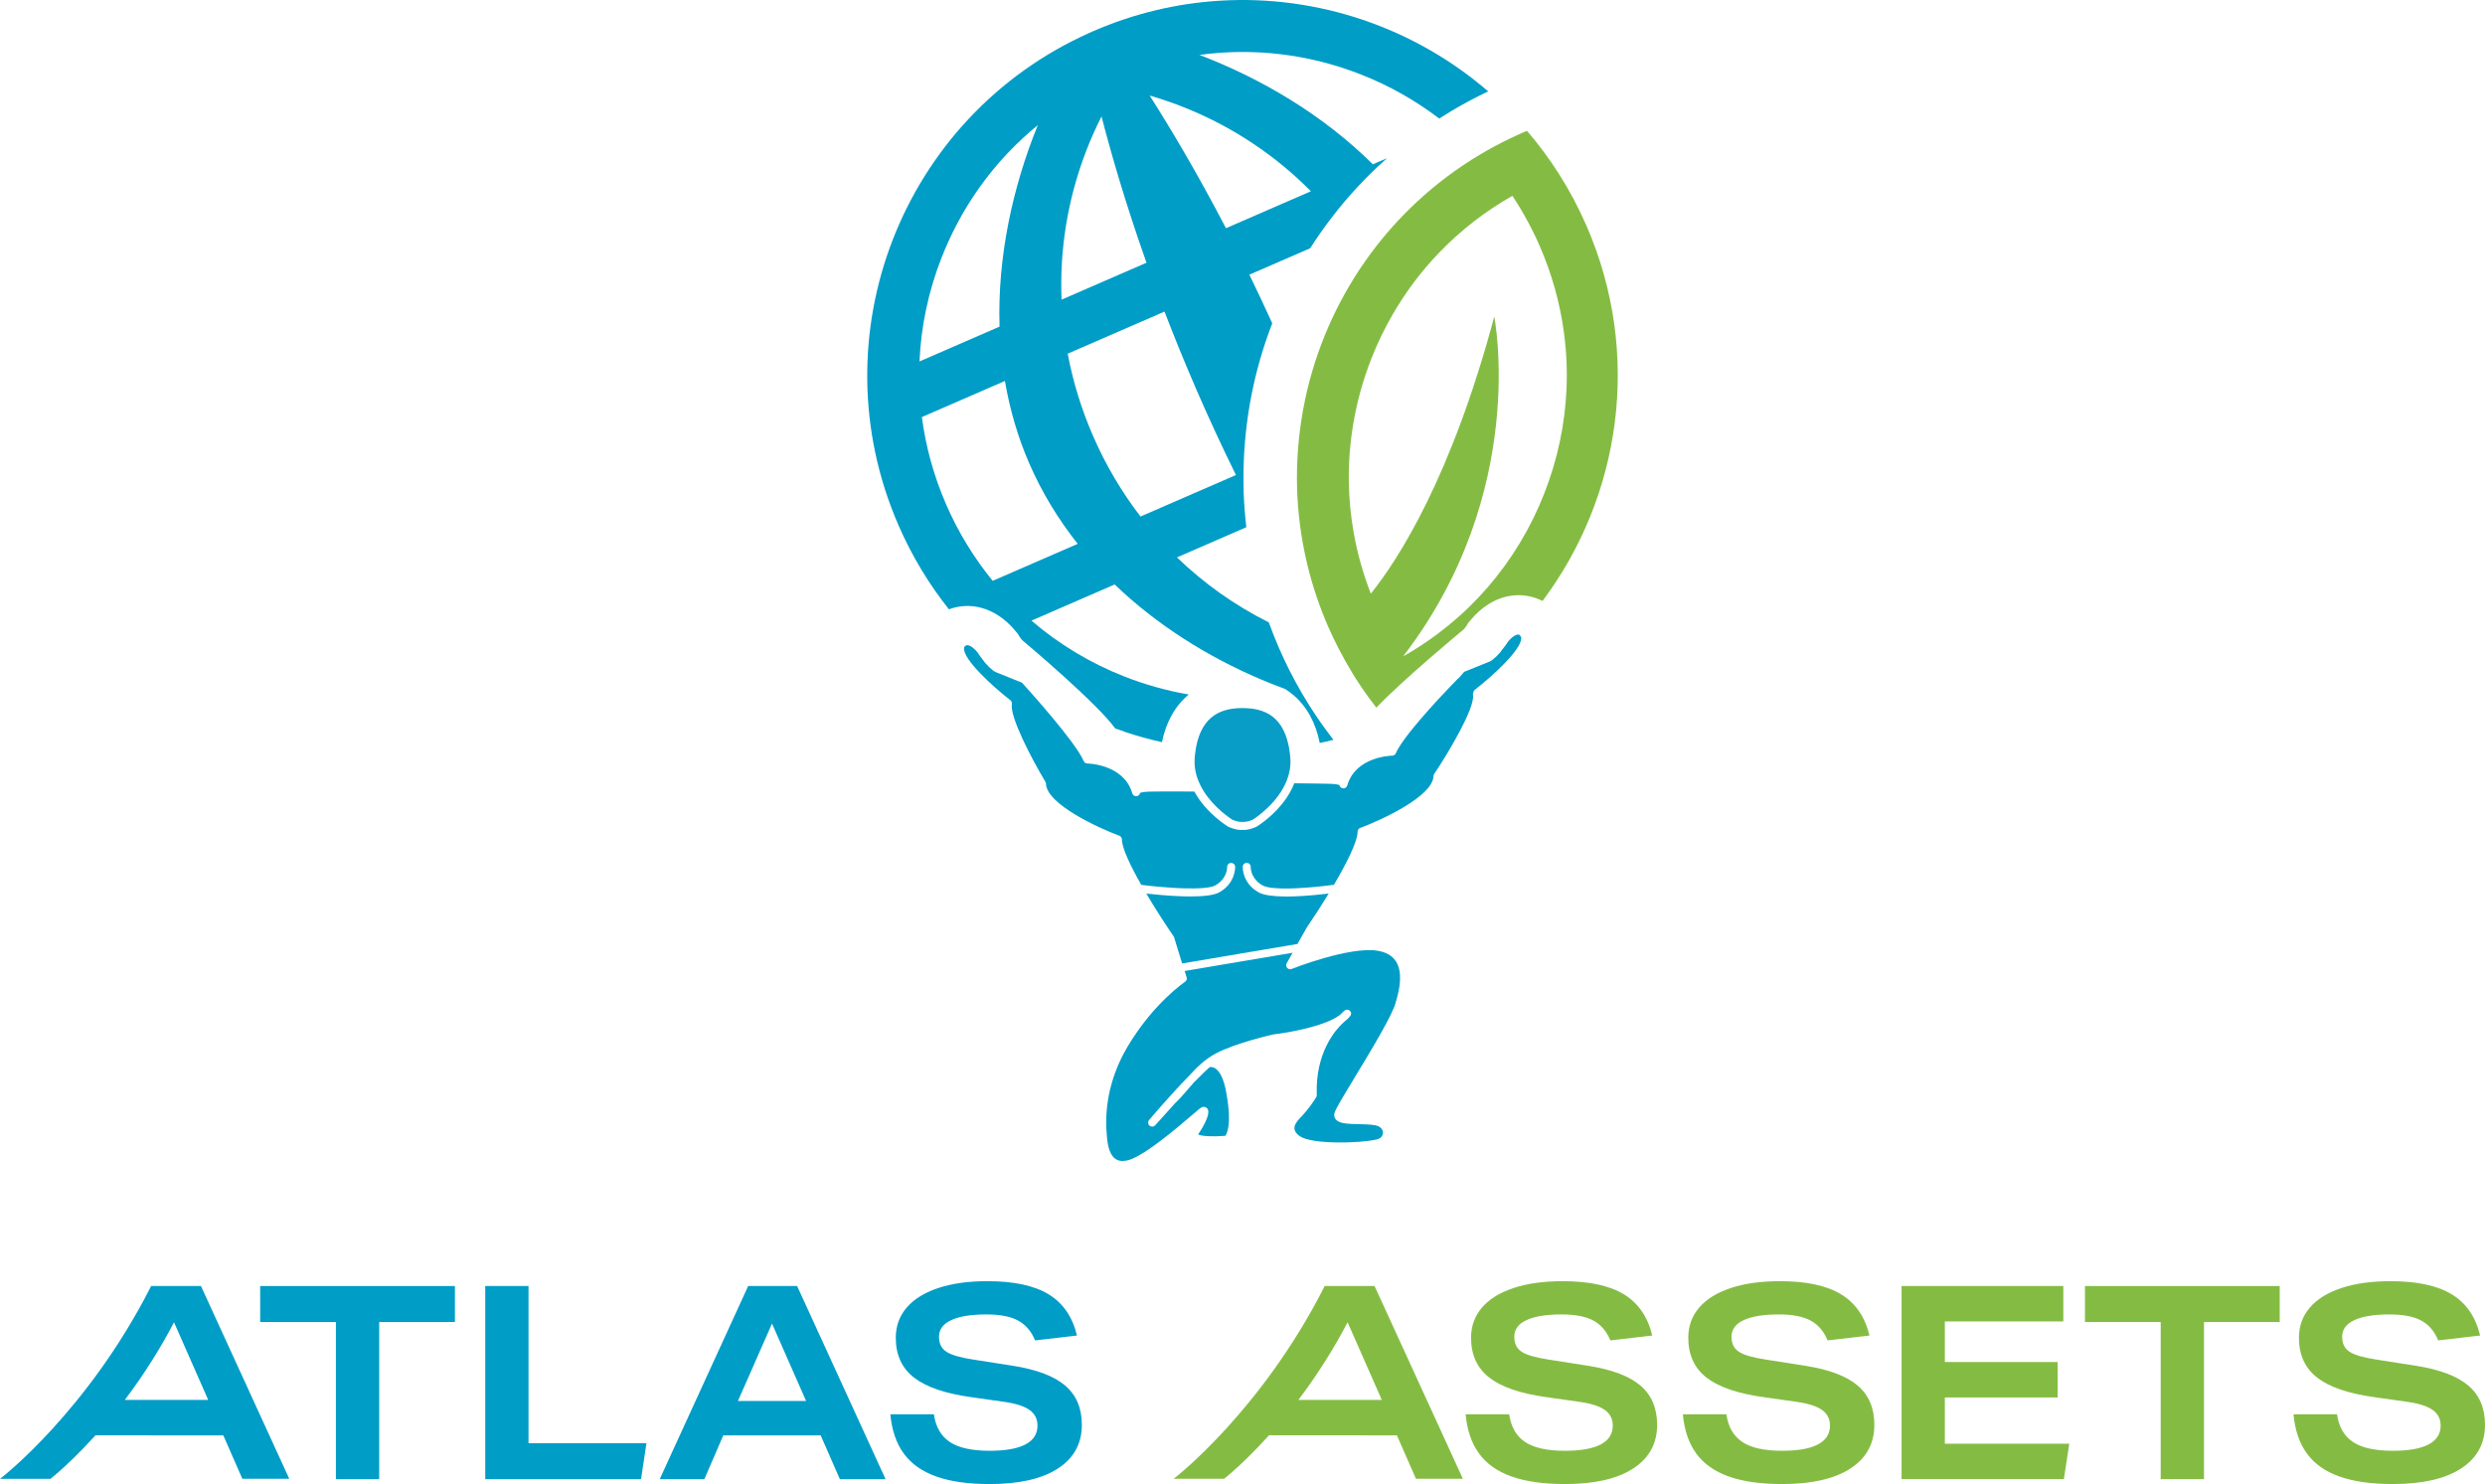 <?xml version="1.0" encoding="UTF-8"?><svg id="a" xmlns="http://www.w3.org/2000/svg" viewBox="0 0 842.42 503.1"><path d="M68.2,436.12l-.07-.15h-16.92l-.24.53C29.73,478.16.88,500.66.59,500.88l-.59.45h17.13l.07-.06c.8-.63,3.71-3.02,7.88-7.09,2.38-2.33,4.83-4.88,7.28-7.6l43.34.03,6.45,14.71h15.91l-29.87-65.21ZM70.57,474.58h-28.28l.06-.07c.17-.21.33-.43.5-.65,6.06-8.07,11.49-16.69,16.14-25.59l11.59,26.31Z" style="fill:#009dc7;"/><path d="M466.04,436.12l-.07-.15h-16.92l-.24.53c-21.23,41.65-50.08,64.15-50.37,64.37l-.59.45h17.13l.07-.06c.8-.63,3.71-3.02,7.88-7.09,2.38-2.33,4.83-4.88,7.28-7.6l43.34.03,6.45,14.71h15.91l-29.87-65.21ZM468.42,474.58h-28.28l.06-.07c.17-.21.33-.43.5-.65,6.06-8.07,11.49-16.69,16.14-25.59l11.59,26.31Z" style="fill:#84bc43;"/><path d="M545.91,454.41c-1.28-3.12-3.21-5.36-5.78-6.74-2.57-1.38-6.14-2.06-10.73-2.06-5.2,0-9.17.64-11.92,1.93-2.75,1.28-4.13,3.15-4.13,5.59s.84,4.04,2.52,5.14c1.68,1.1,4.75,1.99,9.22,2.66l13.48,2.11c8.01,1.28,13.88,3.53,17.61,6.74,3.73,3.21,5.59,7.63,5.59,13.25,0,6.36-2.7,11.29-8.12,14.81-5.41,3.52-13.13,5.27-23.15,5.27-7.28,0-13.31-.86-18.11-2.57-4.8-1.71-8.47-4.31-11-7.79-2.54-3.48-4.05-7.92-4.54-13.3h14.76c.61,4.28,2.41,7.41,5.41,9.4,2.99,1.99,7.49,2.98,13.48,2.98,5.38,0,9.43-.72,12.15-2.15,2.72-1.44,4.08-3.56,4.08-6.37,0-2.26-.9-4.04-2.7-5.32-1.8-1.28-4.66-2.2-8.57-2.75l-11-1.56c-8.93-1.22-15.45-3.44-19.58-6.65-4.13-3.21-6.19-7.72-6.19-13.53,0-3.91,1.22-7.3,3.67-10.18,2.44-2.87,6.01-5.09,10.68-6.65,4.68-1.56,10.25-2.34,16.73-2.34,8.92,0,15.83,1.48,20.72,4.45,4.89,2.97,8.1,7.63,9.63,13.98l-14.21,1.65Z" style="fill:#84bc43;"/><path d="M619.55,454.41c-1.28-3.12-3.21-5.36-5.78-6.74-2.57-1.38-6.14-2.06-10.73-2.06-5.2,0-9.17.64-11.92,1.93-2.75,1.28-4.13,3.15-4.13,5.59s.84,4.04,2.52,5.14c1.68,1.1,4.75,1.99,9.22,2.66l13.48,2.11c8.01,1.28,13.88,3.53,17.61,6.74,3.73,3.21,5.59,7.63,5.59,13.25,0,6.36-2.7,11.29-8.12,14.81-5.41,3.52-13.13,5.27-23.15,5.27-7.28,0-13.31-.86-18.11-2.57-4.8-1.71-8.47-4.31-11-7.79-2.54-3.48-4.05-7.92-4.54-13.3h14.76c.61,4.28,2.41,7.41,5.41,9.4,2.99,1.99,7.49,2.98,13.48,2.98,5.38,0,9.43-.72,12.15-2.15,2.72-1.44,4.08-3.56,4.08-6.37,0-2.26-.9-4.04-2.7-5.32-1.8-1.28-4.66-2.2-8.57-2.75l-11-1.56c-8.93-1.22-15.45-3.44-19.58-6.65-4.13-3.21-6.19-7.72-6.19-13.53,0-3.91,1.22-7.3,3.67-10.18,2.44-2.87,6.01-5.09,10.68-6.65,4.68-1.56,10.25-2.34,16.73-2.34,8.92,0,15.83,1.48,20.72,4.45,4.89,2.97,8.1,7.63,9.63,13.98l-14.21,1.65Z" style="fill:#84bc43;"/><path d="M644.64,501.45v-65.47h54.83v12.01h-40.16v13.75h38.24v12.01h-38.24v15.68h42.18l-1.83,12.01h-55.02Z" style="fill:#84bc43;"/><path d="M732.48,501.45v-53.27h-25.67v-12.2h66.02v12.2h-25.67v53.27h-14.67Z" style="fill:#84bc43;"/><path d="M826.56,454.41c-1.28-3.12-3.21-5.36-5.78-6.74s-6.14-2.06-10.73-2.06c-5.2,0-9.17.64-11.92,1.93-2.75,1.28-4.13,3.15-4.13,5.59s.84,4.04,2.52,5.14c1.68,1.1,4.75,1.99,9.22,2.66l13.48,2.11c8.01,1.28,13.88,3.53,17.61,6.74,3.73,3.21,5.59,7.63,5.59,13.25,0,6.36-2.7,11.29-8.12,14.81-5.41,3.52-13.13,5.27-23.15,5.27-7.28,0-13.31-.86-18.11-2.57-4.8-1.71-8.47-4.31-11-7.79-2.54-3.48-4.05-7.92-4.54-13.3h14.76c.61,4.28,2.41,7.41,5.41,9.4,2.99,1.99,7.49,2.98,13.48,2.98,5.38,0,9.43-.72,12.15-2.15,2.72-1.44,4.08-3.56,4.08-6.37,0-2.26-.9-4.04-2.7-5.32-1.8-1.28-4.66-2.2-8.57-2.75l-11-1.56c-8.93-1.22-15.45-3.44-19.58-6.65-4.13-3.21-6.19-7.72-6.19-13.53,0-3.91,1.22-7.3,3.67-10.18,2.44-2.87,6.01-5.09,10.68-6.65,4.68-1.56,10.25-2.34,16.73-2.34,8.92,0,15.83,1.48,20.72,4.45,4.89,2.97,8.1,7.63,9.63,13.98l-14.21,1.65Z" style="fill:#84bc43;"/><path d="M113.87,501.45v-53.27h-25.67v-12.2h66.02v12.2h-25.67v53.27h-14.67Z" style="fill:#009dc7;"/><path d="M164.5,501.45v-65.47h14.67v53.27h39.98l-1.83,12.2h-52.82Z" style="fill:#009dc7;"/><path d="M284.72,501.45l-6.51-14.85h-33.01l-6.42,14.85h-15.13l29.98-65.47h16.6l29.98,65.47h-15.5ZM261.71,448.72l-11.55,26.23h23.11l-11.55-26.23Z" style="fill:#009dc7;"/><path d="M350.89,454.41c-1.28-3.12-3.21-5.36-5.78-6.74-2.57-1.38-6.14-2.06-10.73-2.06-5.2,0-9.17.64-11.92,1.93-2.75,1.28-4.13,3.15-4.13,5.59s.84,4.04,2.52,5.14c1.68,1.1,4.75,1.99,9.22,2.66l13.48,2.11c8.01,1.28,13.88,3.53,17.61,6.74,3.73,3.21,5.59,7.63,5.59,13.25,0,6.36-2.7,11.29-8.12,14.81-5.41,3.52-13.13,5.27-23.15,5.27-7.28,0-13.31-.86-18.11-2.57-4.8-1.71-8.47-4.31-11-7.79-2.54-3.48-4.05-7.92-4.54-13.3h14.76c.61,4.28,2.41,7.41,5.41,9.4,2.99,1.99,7.49,2.98,13.48,2.98,5.38,0,9.43-.72,12.15-2.15,2.72-1.44,4.08-3.56,4.08-6.37,0-2.26-.9-4.04-2.7-5.32-1.8-1.28-4.66-2.2-8.57-2.75l-11-1.56c-8.93-1.22-15.45-3.44-19.58-6.65-4.13-3.21-6.19-7.72-6.19-13.53,0-3.91,1.22-7.3,3.67-10.18,2.44-2.87,6.01-5.09,10.68-6.65,4.68-1.56,10.25-2.34,16.73-2.34,8.92,0,15.83,1.48,20.72,4.45,4.89,2.97,8.1,7.63,9.63,13.98l-14.21,1.65Z" style="fill:#009dc7;"/><path d="M311.71,122.53c.53-11.98,3.05-23.93,7.57-35.41,5.35-13.57,13.17-25.71,22.99-35.91,3-3.11,6.19-6.04,9.54-8.79-8.51,20.94-13.71,44.62-12.97,68.31l-27.14,11.8Z" style="fill:none;"/><path d="M348.92,157.11c4.32,9.94,9.9,19.02,16.42,27.26l-28.82,12.53c-6.35-7.76-11.67-16.44-15.77-25.88-4.17-9.58-6.91-19.54-8.23-29.63l28.15-12.24c1.62,9.49,4.3,18.87,8.25,27.96Z" style="fill:none;"/><path d="M418.99,161.04l-32.36,14.07c-6.4-8.32-11.83-17.49-16.13-27.39-3.93-9.05-6.78-18.37-8.56-27.82l32.82-14.27c6.53,17.01,14.52,35.73,24.22,55.41Z" style="fill:none;"/><path d="M389.73,32.38c4.22,1.22,8.42,2.67,12.56,4.36,15.98,6.51,30.23,16.09,42.11,28.1l-28.79,12.52c-10.01-19.2-19.16-34.44-25.87-44.97Z" style="fill:none;"/><path d="M423.55,93.12l20.62-8.96c-5.11,8.03-9.42,16.56-12.86,25.46-2.6-5.72-5.19-11.23-7.76-16.49Z" style="fill:none;"/><path d="M478.23,70.37s-.05-.07-.08-.1c.57-.55,1.14-1.1,1.72-1.64l.33-.14c-.67.62-1.33,1.25-1.98,1.88Z" style="fill:none;"/><path d="M465.42,55.7c-16.82-16.69-37.68-29.03-58.79-37.09,18.36-2.51,37.15-.3,54.87,6.68,9.59,3.78,18.44,8.81,26.41,14.89-6.29,4.05-12.2,8.56-17.7,13.45l-4.78,2.08Z" style="fill:none;"/><path d="M359.87,101.59c-.68-16.88,2.03-33.83,8.17-49.96,1.59-4.18,3.39-8.23,5.38-12.15,3.12,12.09,8.02,29.18,15.24,49.59l-28.79,12.52Z" style="fill:none;"/><path d="M489.66,234.65c.25-.16.5-.32.76-.48-.25.16-.5.32-.76.48Z" style="fill:#009540;"/><path d="M466.87,322.29c-9.56-1.48-28.8,6.12-29,6.2-.53.21-1.15.07-1.52-.37-.38-.43-.44-1.06-.16-1.56l2.01-3.56-12.08,2.04-1.72.29-1.72.29-8.19,1.38-1.35.23-1.35.23-10.18,1.72.66,2.15c.18.57-.05,1.2-.55,1.53-.11.07-10.74,7.26-19.46,21.95-3.86,6.5-8.21,16.95-7.06,29.84l.04.5c.14,1.75.48,5.85,2.73,7.6.98.76,2.23,1,3.84.72,5.3-.89,17.12-11.02,22.17-15.34,2.75-2.35,3.12-2.66,3.57-2.81.67-.22,1.36-.02,1.77.52,1.41,1.87-2.33,7.54-3.09,8.66-.02.03-.04.06-.05.08,1.01.62,5.13.83,9.19.48.55-.7,2.24-3.79.48-13.84-.96-6.41-2.88-8.43-3.94-9.07-.8-.48-1.5-.44-1.82-.38-.58.51-2.32,2.09-5.32,5.15-.69.78-1.36,1.56-2.01,2.31-1.48,1.72-2.88,3.35-4.27,4.63-3.1,3.49-6.86,7.6-6.9,7.64-.5.55-1.34.59-1.9.1s-.62-1.33-.14-1.9c.07-.09,7.41-8.76,13.23-14.64,2.66-2.98,5.69-5.99,9.49-7.98,6.75-3.53,18.86-6.28,19.37-6.4.05-.01.1-.02.15-.02,4.79-.54,17.13-2.68,22.29-6.46.85-.79,1.27-1.18,1.47-1.37.04-.04.07-.08.12-.12.89-.81,1.74-.26,2,.02.64.7.34,1.36-.04,1.84h.01c-.47.59-1.05,1.13-1.72,1.64-.23.21-.48.44-.77.71-2.19,2.03-9.3,9.77-8.76,24.29,0,.26-.05.51-.18.74-.09.15-2.15,3.65-5.68,7.28-1.23,1.27-1.8,2.43-1.7,3.44.11,1.12,1.07,2,1.85,2.54,4.07,2.8,20.38,2.43,26.06,1.07,1.44-.35,2.02-1.31,2.09-2.1.07-.79-.35-1.85-1.71-2.43-1.23-.53-3.93-.59-6.32-.64-4.27-.09-6.94-.22-8.05-1.73-.44-.6-.56-1.34-.34-2.1.39-1.35,2.65-5.12,6.96-12.22,5.5-9.08,13.04-21.53,13.83-25.44,0-.05.02-.09.03-.14,1.29-4.11,2.35-9.79.05-13.49-1.23-1.98-3.38-3.23-6.39-3.7Z" style="fill:#009dc7;"/><path d="M361.95,119.91c1.77,9.45,4.62,18.78,8.56,27.82,4.3,9.89,9.73,19.07,16.13,27.39l32.36-14.07c-9.7-19.68-17.69-38.4-24.22-55.41l-32.82,14.27Z" style="fill:none;"/><path d="M437.87,328.49c-.53.21-1.15.07-1.52-.37-.38-.43-.44-1.06-.16-1.56l2.01-3.56-12.08,2.04-1.72.29-1.72.29-8.19,1.38-1.35.23-1.35.23-10.18,1.72.66,2.15c.18.57-.05,1.2-.55,1.53-.11.07-10.74,7.26-19.46,21.95-3.86,6.5-8.21,16.95-7.06,29.84l.04.5c.14,1.75.48,5.85,2.73,7.6.98.76,2.23,1,3.84.72,5.3-.89,17.12-11.02,22.17-15.34,2.75-2.35,3.12-2.66,3.57-2.81.67-.22,1.36-.02,1.77.52,1.41,1.87-2.33,7.54-3.09,8.66-.02.03-.04.06-.05.08,1.01.62,5.13.83,9.19.48.55-.7,2.24-3.79.48-13.84-.96-6.41-2.88-8.43-3.94-9.07-.8-.48-1.5-.44-1.82-.38-.58.51-2.32,2.09-5.32,5.15-.69.78-1.36,1.56-2.01,2.31-1.48,1.72-2.88,3.35-4.27,4.63-3.1,3.49-6.86,7.6-6.9,7.64-.5.55-1.34.59-1.9.1s-.62-1.33-.14-1.9c.07-.09,7.41-8.76,13.23-14.64,2.66-2.98,5.69-5.99,9.49-7.98,6.75-3.53,18.86-6.28,19.37-6.4.05-.01.1-.02.15-.02,4.79-.54,17.13-2.68,22.29-6.46.85-.79,1.27-1.18,1.47-1.37.04-.04.07-.08.12-.12.89-.81,1.74-.26,2,.02.64.7.34,1.36-.04,1.84h.01c-.47.59-1.05,1.13-1.72,1.64-.23.21-.48.44-.77.71-2.19,2.03-9.3,9.77-8.76,24.29,0,.26-.05.51-.18.74-.09.15-2.15,3.65-5.68,7.28-1.23,1.27-1.8,2.43-1.7,3.44.11,1.12,1.07,2,1.85,2.54,4.07,2.8,20.38,2.43,26.06,1.07,1.44-.35,2.02-1.31,2.09-2.1.07-.79-.35-1.85-1.71-2.43-1.23-.53-3.93-.59-6.32-.64-4.27-.09-6.94-.22-8.05-1.73-.44-.6-.56-1.34-.34-2.1.39-1.35,2.65-5.12,6.96-12.22,5.5-9.08,13.04-21.53,13.83-25.44,0-.05.02-.09.03-.14,1.29-4.11,2.35-9.79.05-13.49-1.23-1.98-3.38-3.23-6.39-3.7-9.56-1.48-28.8,6.12-29,6.2Z" style="fill:none;"/><path d="M351.82,42.42c-3.36,2.74-6.55,5.67-9.54,8.79-9.82,10.2-17.65,22.33-22.99,35.91-4.53,11.49-7.04,23.43-7.57,35.41l27.14-11.8c-.73-23.69,4.46-47.36,12.97-68.31Z" style="fill:none;"/><path d="M365.34,184.37c-6.52-8.24-12.1-17.33-16.42-27.26-3.95-9.09-6.63-18.47-8.25-27.96l-28.15,12.24c1.32,10.08,4.06,20.04,8.23,29.63,4.11,9.44,9.42,18.12,15.77,25.88l28.82-12.53Z" style="fill:none;"/><path d="M444.4,64.84c-11.89-12.01-26.13-21.58-42.11-28.1-4.14-1.69-8.33-3.13-12.56-4.36,6.72,10.53,15.87,25.77,25.87,44.97l28.79-12.52Z" style="fill:none;"/><path d="M388.66,89.07c-7.22-20.41-12.12-37.5-15.24-49.59-1.99,3.92-3.79,7.97-5.38,12.15-6.14,16.13-8.85,33.08-8.17,49.96l28.79-12.52Z" style="fill:none;"/><path d="M437.43,257.06c-.09-1.24-.24-2.38-.42-3.44-.06-.31-.11-.62-.18-.93-2.25-10.79-9.33-12.43-14.73-12.64h-1.8c-.33.01-.67.03-1.01.06-.02,0-.05,0-.07,0-.33.03-.66.06-1,.1-.03,0-.07,0-.1.01-.33.04-.67.09-1,.15-.04,0-.08.01-.12.02-.34.06-.67.13-1.01.22-.04,0-.08.02-.11.03-.34.09-.68.19-1.02.3-.03.01-.07.02-.1.03-.35.12-.69.25-1.03.39-.02,0-.05.02-.07.03-.35.15-.7.32-1.04.51,0,0-.02,0-.02.01-1.42.78-2.77,1.88-3.92,3.43,0,0-.01.01-.02.02-.28.38-.55.79-.81,1.22-.01.02-.02.04-.03.05-.25.43-.49.89-.72,1.38-.01.03-.02.05-.04.08-.22.49-.43,1.01-.63,1.56,0,.03-.02.05-.03.08-.19.56-.37,1.15-.53,1.77,0,.02-.01.04-.02.06-.16.64-.31,1.31-.43,2.02,0,0,0,0,0,0-.12.7-.23,1.44-.31,2.22-.04.41-.08.83-.11,1.26-.11,1.48-.01,2.9.25,4.25.29,1.52.78,2.96,1.4,4.31.21.46.44.92.68,1.36.26.47.53.92.81,1.37,3.58,5.62,8.98,9.13,9.55,9.49.56.27,2.02.82,3.22.8.08-.02.17-.02.25-.02h.11c.09,0,.17,0,.25.02,1.21.03,2.66-.53,3.22-.8.7-.44,8.59-5.57,11.59-13.51,0-.02.01-.04.02-.06.82-2.2,1.27-4.62,1.08-7.22Z" style="fill:#089dc7;"/><path d="M515.17,215.28s-.07-.05-.11-.08c-.4-.24-1.79-.11-3.82,2.29-.47.8-1.01,1.5-1.5,2.12-.35.44-.68.86-.95,1.28-.22.33-2.64,3.01-3.94,3.45l-8.48,3.41-1.72,1.97c-.05.06-.11.11-.17.16l-.25.2s-.09.09-.16.16c0,0-.02.02-.03.03-.15.15-.36.36-.62.64,0,0-.01.01-.02.02-.13.14-.28.28-.43.45-.01.02-.03.03-.05.05-.33.34-.71.73-1.13,1.17-.01.01-.02.02-.04.04-.43.45-.92.97-1.43,1.51,0,0,0,0,0,0-.12.13-.25.27-.38.4-.17.18-.33.35-.5.54-.22.23-.45.48-.68.72-.18.19-.35.37-.53.56-.24.26-.49.53-.74.8-.18.19-.35.38-.54.58-.28.31-.57.62-.86.94-.16.17-.31.34-.46.51-.44.49-.88.98-1.33,1.48-.13.14-.26.29-.39.44-.32.36-.64.73-.97,1.1-.18.2-.35.4-.52.6-.27.32-.55.63-.82.95-.19.22-.37.44-.56.66-.26.3-.51.6-.76.9-.19.23-.38.45-.57.68-.24.29-.47.58-.71.86-.19.23-.37.45-.55.68-.23.28-.45.56-.67.84-.17.22-.34.44-.51.66-.21.28-.42.55-.62.82-.16.21-.32.42-.47.63-.2.27-.38.53-.56.79-.14.19-.28.39-.4.58-.18.26-.34.52-.51.77-.11.17-.23.34-.33.51-.17.27-.31.52-.46.78-.07.13-.16.27-.23.39-.2.37-.37.72-.51,1.04-.21.49-.69.81-1.22.82-.5,0-12.32.34-15.21,9.98-.03.13-.08.26-.13.36-.31.63-1.06.91-1.71.66-.45-.18-.76-.57-.84-1.02-.36-.15-1.3-.41-3.5-.45-1.04-.02-2.15-.04-3.26-.06-.4,0-.8-.01-1.2-.02-1.36-.02-2.68-.04-3.87-.05-.08,0-.17,0-.26,0-.5,0-.95-.01-1.39-.02-.62,0-1.16-.01-1.61-.02-.08,0-.15,0-.23,0-.34.88-.73,1.72-1.16,2.53-.43.81-.89,1.58-1.38,2.32-4.03,6.03-9.78,9.59-10.16,9.82-.03.02-.07.04-.1.05-.27.13-2.58,1.25-4.79,1.09-.14,0-.29.01-.43.01-2.06,0-4.11-.99-4.36-1.11-.03-.02-.07-.03-.1-.05-.42-.25-7.2-4.45-11.19-11.5-.07-.12-.14-.25-.21-.37-.36,0-.74,0-1.14,0-.44,0-.89,0-1.36,0-.77,0-1.57,0-2.39-.01-.46,0-.93,0-1.39,0-.17,0-.34,0-.51,0-1.17,0-2.34,0-3.45,0-.1,0-.19,0-.28,0-1.67,0-3.19.02-4.37.04-2.2.04-3.14.3-3.5.45-.08.45-.39.85-.84,1.02-.65.26-1.39-.03-1.71-.66-.05-.1-.1-.23-.13-.36-2.88-9.64-14.71-9.97-15.21-9.98-.53,0-1.01-.33-1.22-.82-2.8-6.53-18.58-24-20.93-26.58l-8.81-3.55c-1.22-.41-3.65-3.09-3.87-3.42-.27-.41-.6-.83-.95-1.28-.48-.62-1.03-1.32-1.5-2.11-2.03-2.4-3.42-2.52-3.88-2.24-.44.29-.61.57-.63,1-.16,3.81,9.56,12.79,15.72,17.55.42.33.61.87.49,1.39v.06c-.59,4.31,6.48,18.03,11.39,26.23.12.2.18.42.19.65.23,6.97,18.02,15.07,24.85,17.6.53.2.89.71.89,1.27,0,2.94,2.96,9.07,6.57,15.4.95.12,1.96.24,3.01.35,2.73.29,5.71.54,8.59.7.55.03,1.09.06,1.63.08.55.02,1.09.04,1.62.05,4.67.11,8.65-.12,10.24-1.01,3.51-1.97,3.96-5.04,4.01-5.96,0-.15,0-.25,0-.27-.02-.75.56-1.37,1.31-1.4.76,0,1.37.55,1.41,1.29,0,.23.18,5.58-5.4,8.71-1.84,1.03-5.58,1.38-9.73,1.38-.05,0-.1,0-.16,0-.53,0-1.07,0-1.62-.02-.54-.01-1.08-.03-1.63-.05-4.4-.16-8.79-.59-11.58-.9,3.43,5.78,7.09,11.36,9.25,14.48.08.11.14.24.18.37l2.72,8.84,10.17-1.72,1.35-.23,1.35-.23,10.72-1.81,1.72-.29,1.72-.29,12.08-2.04,3.18-5.64s.04-.07.06-.1c1.75-2.54,4.51-6.74,7.32-11.35-2.53.31-7.1.81-11.67.96-.55.02-1.09.03-1.63.04-.33,0-.65,0-.98,0-.21,0-.42,0-.64,0-3.69-.04-7.03-.4-8.81-1.39-5.58-3.13-5.41-8.48-5.4-8.71.03-.75.66-1.34,1.42-1.3.75.03,1.33.67,1.3,1.42,0,.02,0,.13,0,.29.06.94.51,3.98,4.01,5.93,1.58.89,5.18,1.12,9.2,1.04.54-.01,1.08-.03,1.63-.05.55-.02,1.1-.05,1.65-.08,2.81-.15,5.61-.41,7.92-.66,1.35-.15,2.53-.3,3.44-.42.11-.01.21.01.31.02,4.22-7.17,8.06-14.67,8.06-18.06,0-.57.35-1.08.89-1.27,6.83-2.53,24.62-10.63,24.85-17.6,0-.25.09-.5.23-.71,5.39-8.05,13.69-22.35,13.16-26.62-.05-.22-.05-.46,0-.66l.14-.53c.08-.28.25-.54.48-.72,6.16-4.76,15.88-13.73,15.72-17.55-.02-.43-.18-.72-.58-.97Z" style="fill:#009dc7;"/><path d="M413.5.24c-14.42.88-28.93,4.25-42.95,10.35-.44.19-.88.4-1.32.59-63.54,28.47-92.49,102.86-64.65,166.87,4.55,10.46,10.34,20,17.11,28.52,6.58-2.49,15.4-1.25,22.54,7.32l.79.94c.05.06.09.13.13.19l.49.86c.07.09.14.19.22.28l.12.16c.18.23.36.46.53.69,2.12,1.78,25.37,21.38,31.59,29.99,1.16.33,2.45.77,3.8,1.32,3.94,1.28,7.94,2.38,12,3.28,1.41-6.88,4.54-12.38,9.09-16.16-7.4-1.27-14.73-3.3-21.89-6.12-11.64-4.59-22.21-10.99-31.43-18.92l28.2-12.26c14.4,13.82,31.58,24.52,49.42,32.12,2.78,1.18,5.58,2.29,8.38,3.32.98.61,1.9,1.3,2.78,2.04,4.5,3.82,7.58,9.35,8.95,16.26.63-.13,1.26-.26,1.89-.41.92-.21,1.83-.43,2.75-.66-.25-.32-.5-.65-.74-.98-2.5-3.28-4.89-6.66-7.1-10.14-.83-1.31-1.64-2.65-2.44-3.99-.12-.2-.24-.4-.36-.6-2.91-4.98-5.53-10.14-7.82-15.41-1.25-2.87-2.39-5.77-3.45-8.69-11.52-5.77-21.99-13.2-31.14-22.04l23.52-10.23c-.45-3.88-.76-7.79-.9-11.72,0-.24,0-.49-.01-.73-.06-2.13-.07-4.24-.04-6.36.24-17.46,3.6-34.47,9.74-50.31-2.6-5.72-5.19-11.23-7.76-16.49l20.62-8.96c2.4-3.78,4.99-7.45,7.74-10.99,4.46-5.76,9.38-11.19,14.7-16.24,1.18-1.12,2.37-2.22,3.59-3.3l-4.78,2.08c-16.82-16.69-37.68-29.03-58.79-37.09,18.36-2.51,37.15-.3,54.87,6.68,9.59,3.78,18.44,8.81,26.41,14.89,1.41-.91,2.85-1.8,4.3-2.66,4-2.38,8.13-4.57,12.3-6.55C479.49,9.39,446.75-1.8,413.5.24ZM368.04,51.63c1.59-4.18,3.39-8.23,5.38-12.15,3.12,12.09,8.02,29.18,15.24,49.59l-28.79,12.52c-.68-16.88,2.03-33.83,8.17-49.96ZM319.29,87.12c5.35-13.57,13.17-25.71,22.99-35.91,3-3.11,6.19-6.04,9.54-8.79-8.51,20.94-13.71,44.62-12.97,68.31l-27.14,11.8c.53-11.98,3.05-23.93,7.57-35.41ZM336.52,196.9c-6.35-7.76-11.67-16.44-15.77-25.88-4.17-9.58-6.91-19.54-8.23-29.63l28.15-12.24c1.62,9.49,4.3,18.87,8.25,27.96,4.32,9.94,9.9,19.02,16.42,27.26l-28.82,12.53ZM386.64,175.11c-6.4-8.32-11.83-17.49-16.13-27.39-3.93-9.05-6.78-18.37-8.56-27.82l32.82-14.27c6.53,17.01,14.52,35.73,24.22,55.41l-32.36,14.07ZM444.4,64.84l-28.79,12.52c-10.01-19.2-19.16-34.44-25.87-44.97,4.22,1.22,8.42,2.67,12.56,4.36,15.98,6.51,30.23,16.09,42.11,28.1Z" style="fill:#009dc7;"/><path d="M496.24,213.34c.17-.23.35-.45.53-.68l.11-.14c.08-.1.15-.19.23-.29l.49-.86c.04-.07.08-.13.14-.2l.79-.94c7.83-9.4,17.67-9.98,24.39-6.49,26.53-35.41,33.84-83.66,14.93-127.15-2.69-6.19-5.82-12.06-9.33-17.58-3.3-5.2-6.93-10.09-10.87-14.66-.53.22-1.07.45-1.6.68-.39.17-.77.35-1.16.52-1.07.48-2.13.97-3.17,1.48-3.45,1.66-6.78,3.46-10.01,5.38-7.77,4.63-14.9,10-21.34,15.98-.67.62-1.33,1.25-1.98,1.88-5.74,5.56-10.9,11.62-15.44,18.07-9.91,14.08-16.87,30.04-20.46,46.84-1.17,5.48-1.99,11.05-2.43,16.68-.37,4.74-.49,9.51-.33,14.3.06,1.65.15,3.29.28,4.94,1.03,13.88,4.36,27.83,10.23,41.32,1.11,2.55,2.31,5.03,3.56,7.46,1.46,2.85,3.02,5.61,4.66,8.3.37.61.73,1.22,1.11,1.82h0c.73,1.15,1.48,2.28,2.25,3.4.29.43.59.85.89,1.28.45.64.91,1.28,1.37,1.92.82,1.12,1.66,2.22,2.5,3.31,9.25-9.67,27.74-24.98,29.66-26.57ZM521.76,171.5c-.05.12-.1.24-.16.36-.58,1.29-1.18,2.57-1.8,3.84-.08.17-.16.34-.25.51-.62,1.24-1.25,2.46-1.91,3.67-.1.18-.2.36-.3.54-.66,1.2-1.35,2.39-2.05,3.56-.1.17-.2.33-.3.49-.72,1.19-1.47,2.36-2.23,3.52-.08.12-.16.24-.25.37-.8,1.2-1.62,2.38-2.46,3.54-.03.05-.07.09-.1.13-1.79,2.45-3.67,4.82-5.65,7.1-.01.02-.03.03-.04.05-.97,1.12-1.97,2.22-2.99,3.3-.05.06-.1.11-.16.17-1,1.06-2.03,2.1-3.08,3.12-.06.06-.13.13-.19.19-1.05,1.02-2.12,2.02-3.22,2.99-.05.05-.1.09-.16.14-1.12.99-2.25,1.97-3.41,2.91-.01.01-.03.02-.04.03-1.2.98-2.43,1.94-3.67,2.88-.32.24-.65.46-.97.7-.67.49-1.33.97-2.01,1.45-.44.3-.88.6-1.32.89-.61.41-1.23.83-1.85,1.23-.43.28-.87.55-1.31.83-.65.41-1.31.81-1.98,1.21-.42.25-.84.5-1.26.74-.31.18-.62.37-.94.55,0,0,0-.01-.01-.02,42.74-55.68,30.87-115.16,30.87-115.16-14.63,54.71-32.62,82.44-41.85,93.94-2.61-6.72-4.54-13.6-5.78-20.56-1.01-5.66-1.57-11.38-1.67-17.1-.12-6.64.39-13.28,1.49-19.87,1.26-7.52,3.32-14.97,6.18-22.24,2.04-5.19,4.45-10.17,7.2-14.91,4.43-7.66,9.73-14.7,15.8-21,.06-.06.12-.12.18-.18,7.19-7.43,15.45-13.83,24.59-19.01,0,0,0,0,.01,0,.38.57.75,1.15,1.12,1.73.09.13.17.27.26.4.33.52.65,1.05.97,1.58.12.2.25.41.37.61.29.49.58.98.86,1.47.15.26.3.52.45.78.26.45.51.91.76,1.37.17.31.34.63.51.95.22.42.45.84.67,1.26.2.38.39.76.58,1.14.19.38.38.75.57,1.13.23.47.45.94.68,1.41.14.3.29.6.43.9.36.78.72,1.57,1.06,2.37,4.11,9.44,6.83,19.25,8.17,29.19.84,6.25,1.14,12.55.89,18.83-.49,12.14-3.01,24.25-7.6,35.89" style="fill:#84bc43;"/></svg>